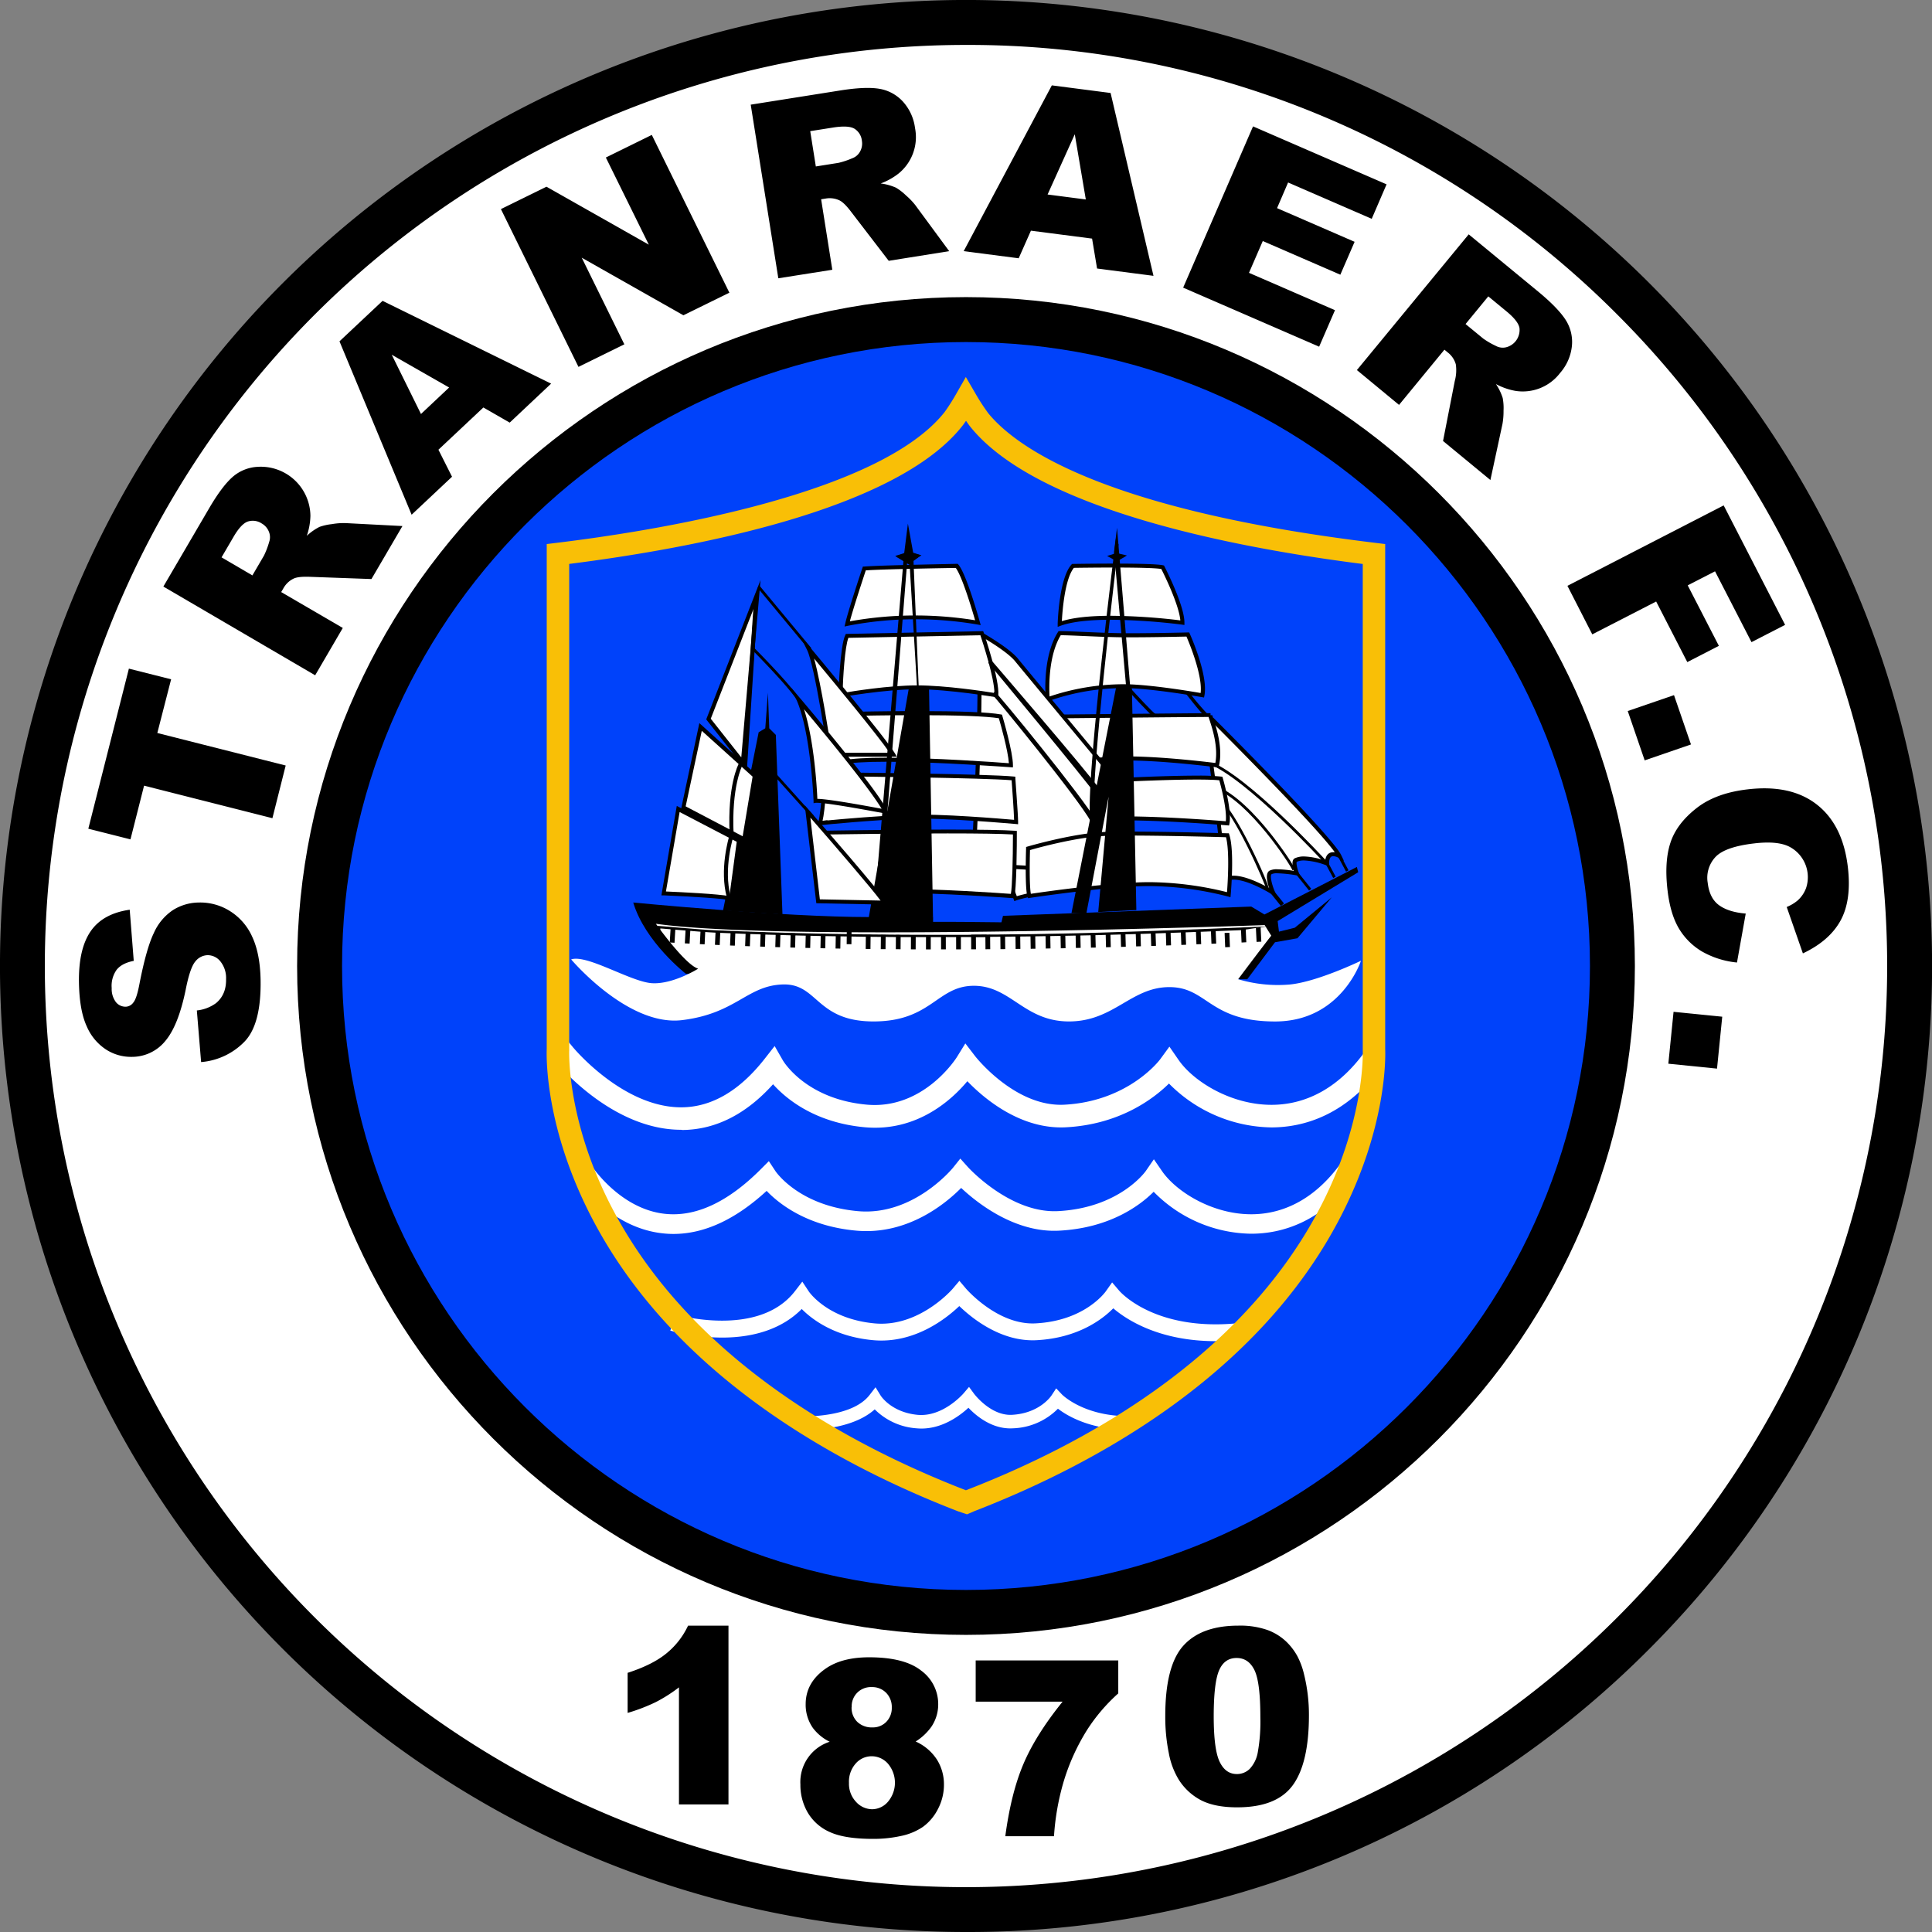 <svg xmlns="http://www.w3.org/2000/svg" id="Layer_1" data-name="Layer 1" viewBox="0 0 700 700"><rect x="0" y="0" width="700" height="700" fill="#808080" stroke="none"/><defs><style>.cls-1{fill:#fff}.cls-2{fill:#0042fa}</style></defs><circle cx="350" cy="350" r="341.86" class="cls-1"/><path d="M350 700a350 350 0 0 1-247.49-597.49 350 350 0 0 1 495 495A347.74 347.74 0 0 1 350 700m0-683.72A333.73 333.73 0 0 0 114 586a333.73 333.73 0 1 0 472-472 331.54 331.54 0 0 0-236-97.72"/><circle cx="350" cy="350" r="234.21" class="cls-2"/><path d="M350 592.35c-133.63 0-242.35-108.72-242.35-242.35S216.37 107.65 350 107.65 592.35 216.37 592.35 350 483.63 592.35 350 592.35m0-468.42c-124.66 0-226.07 101.41-226.07 226.07S225.34 576.07 350 576.07 576.07 474.66 576.07 350 474.66 123.93 350 123.93"/><path d="M350 144.75a78 78 0 0 0 5 7.6c10.55 12.88 43.11 36.29 142.84 48.37v179.42s5.74 104.78-146.4 163.63l-1.23.54-1.61-.54c-152.18-58.85-146.44-163.63-146.44-163.63V200.72c101.35-12.28 133.34-36.25 143.35-49a81 81 0 0 0 4.49-6.97" class="cls-2"/><path d="M248.57 352.87s-14.83-11.48-19.14-25.87c0 0 54.07 5.27 85.64 5.27h23v12.92Z"/><path d="M332.78 334.21c1-.48 32.53 0 32.53 0v6.22l-33 .48Z"/><path d="M448.56 354.79h3.35l10.05-13.4 8.13-1.44 12.44-14.83-13.4 11.01-5.74 1.43-.47-3.83 29.18-17.7-.48-1.91-33.49 17.22-4.78-2.87-89.95 3.35-1.92 8.13h93.78z"/><path d="M290.52 518.13c-2.47 0 1.32.25-2.72-.67l-1.23-4.35c.21 0 21.26 1.67 28.49-7.67l2.16-2.81 1.85 3c.15.24 3.95 6.11 13.45 7 9.18.81 16.5-7.68 16.58-7.77l2-2.35 1.83 2.49c.06.07 6 8 13.7 7.62 10-.53 14.17-6.76 14.34-7l1.7-2.59 2.13 2.24c.07.07 7.76 7.84 24.06 7.84V518c-13.64 0-22-4.87-25.55-7.6a24.06 24.06 0 0 1-16.42 7.11c-7.37.41-13.21-4.5-16-7.45-3.25 3-10.21 8.24-18.76 7.45a23.8 23.8 0 0 1-15.2-6.87c-7.26 6.54-19.78 7.49-26.41 7.49M440.51 485.93c-20.51 0-32.33-7.78-37.15-11.9-3.86 3.91-12.69 10.75-27.79 11.55-12.88.67-23.47-8-28-12.37-4.76 4.55-16.32 13.72-31.23 12.36-13.93-1.27-22.09-7.49-25.86-11.3-6.69 6.79-16.58 10.36-28.86 10.36a72.3 72.3 0 0 1-18.74-2.52l1.74-5.85c.31.08 30.24 8.72 43.46-8.51l2.61-3.39 2.36 3.57c.27.39 7 10 23.85 11.56 16.2 1.51 28.26-12.49 28.38-12.66l2.33-2.76 2.33 2.76c.11.13 11.53 13.39 25.31 12.65 17.69-.93 25.1-11.18 25.41-11.61l2.28-3.23 2.56 3c.5.59 12.87 14.53 42.31 11.85l.55 6.08c-2.74.25-5.36.36-7.85.36M244 447.08a34 34 0 0 1-3.91-.22c-19.77-2.16-31.35-20-31.83-20.79l6-3.82-3 1.91 3-1.92c.1.16 10.31 15.79 26.65 17.55 11.12 1.21 22.75-4.2 34.58-16l3.08-3.09 2.4 3.64c.34.5 8.75 12.57 29.84 14.48 20.17 1.83 34.37-15.58 34.51-15.76l2.62-3.28 2.81 3.13c.15.17 15.33 16.8 32.62 15.9 22.32-1.17 31.68-14.39 31.77-14.53l2.93-4.25 2.93 4.25c5.21 7.57 18.27 15.63 32.22 15.67h.11c12.82 0 24.22-6.65 33-19.23l5.84 4.07C479.33 443.16 464 447 453.32 447h-.13A50.36 50.36 0 0 1 418 431.8c-4.86 4.86-15.75 13.12-34.21 14.09-16.08.88-29.86-10.14-35.54-15.48-5.58 5.63-19.43 17.18-38.05 15.47-17.8-1.61-28-9.76-32.43-14.4-11.27 10.36-22.59 15.6-33.77 15.6M246.76 409.34c-25 0-44.57-23.66-45.4-24.67l6.31-5.15c.3.37 18.11 21.68 39.1 21.68h.33c10.8-.12 20.84-6 29.85-17.45l3.72-4.75 3 5.23c.33.56 8.52 14 30.34 16 20.69 1.89 32.54-17 32.66-17.18l3.09-5 3.6 4.68c.14.18 14.49 18.47 32.31 17.52C409 399 420.2 384 420.31 383.86l3.39-4.64L427 384c5.42 7.87 19 16.26 33.56 16.3h.1c13.35 0 25.23-6.92 34.37-20l6.68 4.65c-13.54 19.43-29.77 23.53-41.05 23.53h-.12a53.22 53.22 0 0 1-37-15.89c-5.53 5.45-17.79 14.82-37.35 15.85-16.41.85-29.67-10.44-35.7-16.7-5.55 6.65-18.19 18.4-37.13 16.69-18-1.64-28.42-10.18-33.27-15.58-9.8 10.89-20.84 16.46-32.86 16.57Zm-42.24-27.25 3.14-2.58-2.66-3.19ZM384 229.43c4.07 0 12.61.55 20.75.72 8.79.18 25.66-.24 25.66-.24s6.7 14.83 5.26 22c0 0-18.31-3.29-28.41-3.29a81.6 81.6 0 0 0-27.57 4.72s-1.46-14.82 4.31-23.91" class="cls-1"/><path d="m379 254.38-.09-1c-.06-.61-1.39-15.18 4.41-24.37l.22-.34h.46c2 0 5.12.14 8.72.29s7.92.35 12.05.43c8.69.18 25.48-.24 25.62-.24h.48l.19.43c.28.62 6.78 15.13 5.32 22.45l-.14.69-.69-.13c-.19 0-18.37-3.27-28.29-3.27a81.4 81.4 0 0 0-27.3 4.67Zm5.33-24.23c-4.51 7.5-4.25 18.89-4.06 22.2a84.9 84.9 0 0 1 26.92-4.44c8.91 0 24.32 2.57 27.82 3.18.76-6.4-4.1-18.06-5.13-20.45-2.83.06-17.33.38-25.21.23-4.14-.09-8.36-.27-12.09-.43-3.3-.15-6.22-.27-8.21-.29Z"/><path d="M439.35 260.83s42.88 42.7 45.93 49.34c0 0-4.48-2.69-4.48 2.69 0 0-7.54-3.05-11.31-1.26-1.26.61.36 4.85.36 4.85s-7.71-1.44-9.51-.36.9 7.36.9 7.36-9.69-6.1-15.25-5.39l-2.51-3.06s-4.67-42.7-6.46-49.34l-1.26-3.94Z" class="cls-1"/><path d="m462.81 325.28-1.95-1.23c-.09-.05-9.52-6-14.78-5.27l-.39.05-2.9-3.53v-.21c0-.42-4.67-42.72-6.43-49.23l-1.48-4.64 4.72-1.19.29.29c1.75 1.75 43 42.87 46.07 49.55l1 2.09-2-1.17a4.25 4.25 0 0 0-1.87-.58c-.42 0-1.53 0-1.53 2.65v1.06l-1-.39a26 26 0 0 0-8-1.77 6.4 6.4 0 0 0-2.71.49c-.27.32.07 2.24.72 3.94l.46 1.2-1.26-.24a49 49 0 0 0-6.87-.74 4.6 4.6 0 0 0-2.14.3c-.72.43 0 3.76 1.19 6.45Zm-15.86-8c4.26 0 10 2.89 12.89 4.5-.76-2.24-1.45-5.36.13-6.32a5.9 5.9 0 0 1 2.88-.5 42 42 0 0 1 5.93.57c-.51-1.66-.92-4 .4-4.58a7.8 7.8 0 0 1 3.33-.64 25.4 25.4 0 0 1 7.63 1.53c.32-2.64 1.91-3.07 2.9-3.07a6 6 0 0 1 .57 0c-6.84-9.54-41-43.7-44.48-47.2l-2.45.62 1 3.22c1.75 6.47 6.07 45.63 6.47 49.26l2.13 2.59c.23.03.45.03.72.03Z"/><path d="m484.83 310.432.9-.48 2.87 5.383-.9.48zM480.347 313.09l.9-.482 2.69 5.025-.898.481zM469.28 316.4l.797-.638 5.022 6.279-.796.637zM459.608 322.689l1.121-.904 4.488 5.566-1.12.904zM479.7 312.49c-.27-.31-27.89-30.3-41.79-35.76l.37-.94c14.12 5.54 41 34.77 42.17 36ZM469.26 315.35l-1-.32.49.16-.5.09c-.54-1.74-15.48-24.76-28-29.57l.36-.95c7 2.67 14.37 10.62 19.37 16.81 4.19 5.21 9.55 12.98 9.28 13.78M459.76 322.13l-1-.24.5.12h-.51c-.17-1.26-11.69-28.28-18.07-32.42l.55-.85c6.5 4.26 18.82 32.26 18.53 33.39"/><path d="M384.45 259.57s53.47-.53 54.06-.48c-.47 0 4.31 10.05 2.4 18.19 0 0-22-2.87-35.41-2.4s-23.44 1.92-23.44 1.92-3.35-14.36 2.39-17.23" class="cls-1"/><path d="m441.45 278.07-.64-.08c-.2 0-22.07-2.86-35.28-2.39s-23.27 1.89-23.37 1.91l-.65.09-.15-.64c-.14-.61-3.41-14.94 2.77-18l.15-.07h.16c.48 0 48.07-.49 53.56-.49h.59v.73h.65a13 13 0 0 0 .41 1.36c1.05 3.18 3.49 10.61 2 16.95Zm-32.72-4c11.9 0 28.16 1.94 31.61 2.37 1.1-5.82-1.12-12.59-2.09-15.54-.16-.48-.28-.85-.36-1.13-5.8 0-50.1.45-53.26.48-3.91 2.18-2.89 11.51-2 15.71 2.45-.32 11.51-1.43 22.86-1.83 1.02 0 2.11-.02 3.24-.02Z"/><path d="M406.46 282.54s28.7-1.44 35.88-.48c0 0 3.35 11.48 2.39 16.27 0 0-38.75-3.35-52.63-1Z" class="cls-1"/><path d="m445.31 299.1-.64-.06c-.21 0-21.2-1.81-37.6-1.81a95 95 0 0 0-14.84.85l-2.17.37 16.08-16.61h.28c.16 0 16.3-.81 27.29-.81a77 77 0 0 1 8.73.34l.46.06.13.45c.14.47 3.39 11.71 2.41 16.61Zm-38.24-3.31c14.81 0 33.33 1.46 37.06 1.77.47-4.3-1.78-12.79-2.35-14.84-1.67-.18-4.38-.27-8.07-.27-10.16 0-24.73.69-26.93.79l-12.7 13.13a114 114 0 0 1 12.99-.58"/><path d="M356.1 230.15s9.15 5.2 12.2 9 37.32 45 37.32 45l2 34.81s-30.32 3.59-39.65 6.64l-.89-2.33-13.82-21.89s2.87-56.16 1.08-65.13 2.12-5.92 1.76-6.1" class="cls-1"/><path d="m367.52 326.49-1.14-3-13.88-21.92v-.23c0-.56 2.85-56.17 1.09-64.95-.7-3.54-.64-5.66.19-6.68a1.7 1.7 0 0 1 1.34-.64 2.5 2.5 0 0 1 1.42.51c1 .59 9.34 5.42 12.31 9.09s37 44.61 37.31 45l.15.18v.23l2 35.48-.67.08c-.3 0-30.36 3.62-39.51 6.61ZM354 301.19l13.69 21.69.72 1.83c9.2-2.77 34-5.84 38.47-6.38l-1.92-33.9c-2.48-3-34.26-41.26-37.18-44.86s-11.9-8.75-12-8.8l.25-.48-.35.4c-.09-.07-.53-.33-.75-.07s-.73 1.3.11 5.49c1.72 8.76-.86 60.64-1.04 65.08M278.23 250.96l.48 12.92 2.39 2.39 2.4 65.07-21.53-1.44 12.91-64.59 2.4-1.43z"/><path d="m350.38 548.67-3.28-1.1c-44-17-102.75-49.21-132.4-105.79-17.47-33.35-16.7-59.48-16.61-61.78V197.12l3.58-.44c34.34-4.16 116.79-17.12 140.64-47.46a75 75 0 0 0 4.13-6.49l3.5-6.13 3.55 6.1a75 75 0 0 0 4.62 7.08c10.17 12.4 41.89 35 140.19 46.9l3.58.44V380c.1 2.27.86 28.4-16.61 61.74C455.64 498.32 397 530.5 353 547.53Zm-.44-8.73h.05c42.56-16.47 99.26-47.44 127.82-101.49 17.05-32.25 15.95-57.86 15.94-58.11v-176c-43.91-5.56-117.13-19.12-141.92-49.39-.57-.69-1.2-1.57-1.82-2.48-.45.66-.89 1.28-1.3 1.8-24.14 30.73-98.07 44.43-142.48 50.05v176.05c0 .24-1.11 25.85 15.94 58.1 28.54 54.03 85.22 85 127.77 101.47" style="fill:#f9bf06"/><path d="M206.94 347.61s20.58 24.4 40.19 22 23.45-12.44 36.37-12.92 12 13.4 33 13.4 23-12.92 36.36-12.92 18.18 12.92 34.45 12.92 22.49-12.44 36.36-12.44S438 370.1 462 370.1s31.1-22 31.1-22-15.79 7.65-25.84 8.61a50.4 50.4 0 0 1-18.66-1.92s8.61-11.48 12-15.78l-2.39-3.83s-173.2 6.22-220.57-.48c0 0 10.53 14.83 15.32 16.27 0 0-9.1 5.74-16.75 5.26s-23.52-10.54-29.27-8.62M274.4 215.08l-17.7 45.45 12.44 15.79z" class="cls-1"/><path d="m269.7 278.19-13.82-17.54 19.67-50.48Zm-12.18-17.78 11.06 14 4.68-54.41Z"/><path d="m253.83 263.4-6.22 29.19 22.01 11.48 3.83-22.97z" class="cls-1"/><path d="M270.17 305.16 246.8 293l6.59-31 20.83 18.8Zm-21.74-13L269.08 303l3.6-21.61-18.41-16.6Z"/><path d="M264.84 325.6c-1.44-1-24.4-1.91-24.4-1.91l5.26-30.63 22 11.49Z" class="cls-1"/><path d="m265.39 326.83-.94-.62c-1.17-.57-13.25-1.36-24-1.81h-.81l5.57-32.4 23.33 12.17ZM241.28 323c5.52.24 19 .89 23 1.69l2.65-19.69-20.69-10.79Z"/><path d="M313.16 206s-5.26 15.79-6.22 20.09a126.4 126.4 0 0 1 25.36-2.39 132 132 0 0 1 22 1.91s-4.79-17.22-7.66-20.57c.01-.04-28.22.47-33.48.96" class="cls-1"/><path d="m306 227 .25-1.1c.95-4.3 6-19.52 6.24-20.17l.15-.45h.46c5.23-.47 32.4-.94 33.55-1h.35l.22.25c2.94 3.43 7.6 20.14 7.8 20.85l.31 1.11-1.14-.21a132 132 0 0 0-21.87-1.9 127.3 127.3 0 0 0-25.2 2.37Zm7.7-20.37c-.79 2.4-4.53 13.72-5.78 18.49A134 134 0 0 1 332.3 223a136 136 0 0 1 21 1.73c-1.07-3.71-4.65-15.77-7-18.95-3.18.03-26.8.45-32.61.88Z"/><path d="m306.94 230.39 48.8-1s5.74 16.75 5.26 22.49c0 0-16.74-2.87-28.7-2.87s-27.75 2.87-27.75 2.87.45-17.66 2.39-21.49" class="cls-1"/><path d="M303.81 252.78v-.88c0-.73.51-17.91 2.47-21.83l.19-.39 49.76-1 .17.5c.24.69 5.79 17 5.3 22.78l-.06.78-.78-.13c-.16 0-16.82-2.87-28.58-2.87s-27.47 2.84-27.62 2.86Zm28.49-4.45c10.39 0 24.51 2.18 28 2.75-.05-5.52-4.2-18.25-5.09-20.92l-47.82.94c-1.28 3.31-1.92 13.92-2.12 20 3.51-.63 16.73-2.77 27.03-2.77"/><path d="M309.81 258.62s42.1-1 52.63.95c0 0 3.83 12.92 3.83 17.71 0 0-49.76-3.83-61.24-1-.03.04-.03-14.79 4.78-17.66" class="cls-1"/><path d="m367 278.05-.77-.06c-.26 0-26.51-2-45-2-7.82 0-13.19.35-16 1l-.89.23v-.92c0-.62.06-15.27 5.13-18.32l.16-.1h.19c.11 0 10.68-.24 22.39-.24 15.76 0 26 .41 30.39 1.21l.43.08.13.42c.16.53 3.85 13.07 3.85 17.91Zm-45.81-3.52c16.76 0 39.79 1.63 44.35 2-.31-4.56-3-14.16-3.64-16.3-4.51-.72-14.75-1.11-29.7-1.11-10.81 0-20.64.21-22.15.24-3.27 2.23-4.17 11.63-4.28 16.09 3.05-.62 8.23-.92 15.4-.92Z"/><path d="M307.42 280.63s50.24.47 59.8 1.43c0 0 1 12.92 1 15.79 0 0-25.83-2.39-39.23-1.91s-33 2.39-32.06 2.39 1.88-14.33 1.88-14.33Z" class="cls-1"/><path d="m294 299.46 2.1-1.45v-.3l.43-.06c.5-1.34 1.18-7.85 1.57-13.72v-.46l9.17-3.56h.14c.5 0 50.37.49 59.87 1.44l.6.06v.6c0 .53 1 13 1 15.84v.79l-.78-.08c-.24 0-25.93-2.38-39.15-1.91-12.31.44-29.47 2.06-31.74 2.34h-.38Zm5.47-15c-.53 7.78-1.05 11.31-1.45 12.94l1.86-.27-.21.14c5.82-.56 19.16-1.71 29.23-2.07 12-.43 34.05 1.45 38.53 1.84-.1-3.34-.72-12-.9-14.34-10.47-.88-56.13-1.35-59-1.38Z"/><path d="M297.37 301.68s56.46-1 70.33 0c0 0 0 21.05-.95 23 0 0-24.4-1.91-45-1.91H301.2Z" class="cls-1"/><path d="M367.17 325.4h-.48c-.24 0-24.61-1.91-44.92-1.91H300.6L296.51 301h.85c.25 0 25.34-.43 45.94-.43 12.12 0 20.34.15 24.45.43l.67.05v.67c0 3.54-.05 21.32-1 23.28ZM301.8 322h20c18.63 0 40.66 1.59 44.46 1.87.48-2.38.74-12.36.75-21.53-4.26-.25-12.22-.38-23.68-.38-18.46 0-40.52.34-45.07.41Z"/><path d="M388.75 205s28.23-.48 32.54.48c0 0 7.18 13.87 7.18 20.09 0 0-31.58-4.3-44.5.48.03.03.48-16.24 4.78-21.05" class="cls-1"/><path d="M383.22 227.12v-1.06c0-.67.54-16.59 5-21.51l.21-.23h.31c.07 0 7.15-.12 14.67-.12 10.13 0 16.2.21 18 .62l.32.07.16.3c.29.57 7.25 14.1 7.25 20.42v.83l-.81-.12a223 223 0 0 0-25.71-1.77c-8.27 0-14.47.75-18.44 2.21Zm5.87-21.38c-3.31 4.09-4.17 15.77-4.36 19.32 4.13-1.3 10.15-1.95 17.93-1.95a221 221 0 0 1 25 1.67c-.51-5.76-5.9-16.66-6.9-18.63-1.53-.25-5.86-.52-17.4-.52-6.54 0-12.8.09-14.27.11M274.497 212.977l.785-.651 18.66 22.485-.784.651zM289.26 254.54c-2.33-4.66-17-19.34-17.13-19.49l.72-.72c.61.61 14.92 14.95 17.32 19.75ZM277.375 277.588l.76-.681 16.745 18.657-.759.681zM314.12 336.13l15.31-87.56 7.17.48 1.44 83.25zM329.9 199.65l-5.26 2.03 4.91 2.99z"/><path d="M292.59 294s26.79 30.62 27.75 33l-23.93-.47Z" class="cls-1"/><path d="m321.41 327.77-25.64-.51-4.17-35.45 1.53 1.74c2.75 3.14 26.9 30.78 27.87 33.22Zm-24.36-1.92 22 .44c-3.07-4.18-15.89-19.11-25.44-30.05ZM269.238 277.98l3.946-61.183 1.437.093-3.946 61.183zM263.37 325.25c-2.77-10.21.6-21.49 1-22.89-.87-17.84 3.15-25.41 3.33-25.73l1.25.69c0 .07-4 7.63-3.14 25.1v.26c0 .12-3.85 11.95-1.07 22.19Z"/><path d="M293.06 235.17s27.28 32.54 30.63 38.28h-23s-4.75-32.54-7.63-38.28" class="cls-1"/><path d="M324.93 274.17H300.1l-.09-.62c-.05-.32-4.8-32.48-7.59-38.06l-2.73-5.49 3.93 4.68c1.11 1.33 27.34 32.65 30.69 38.38Zm-23.59-1.44h21c-4.29-6.3-21-26.47-27.37-34.12 2.62 9.39 5.78 30.17 6.37 34.12"/><path d="M289.24 253.35s27.27 32.06 31.57 40.67c0 0-22.48-4.3-25.35-3.83 0 0-.96-24.88-6.22-36.84" class="cls-1"/><path d="m322.11 295-1.43-.27c-.2 0-20.17-3.86-24.61-3.86a3.3 3.3 0 0 0-.5 0l-.8.14v-.82c0-.25-1-24.88-6.16-36.58l-2-4.49 3.18 3.74c1.12 1.31 27.38 32.22 31.68 40.81Zm-26-5.56c4 0 18.54 2.7 23.31 3.59-4.76-8-21.55-28.26-28.11-36.07 3.69 11.45 4.69 28.68 4.83 32.48Z"/><path d="m317.94 315.07 9.57-113.87 1.44-11.48 1.91 10.53 2.87.95-2.75 2.04 3.23 78.34-4.84-80.5-.42-.83-9.57 121.04zM408.31 252.09l-4.66-52.26 1.07-8.61 5.03 60.76z"/><path d="M394.86 295.64c-.9-18.69 9.4-100.14 9.51-101l.89 2.64c-.09.71-7.37 60.05-8.8 88.24-.21 4.18 4.74.29 4.85 2.69Z"/><path d="M397.73 288.82c-4.6-6.54-39.33-48.3-39.67-48.7l1.1-.92c1.38 1.63 34.65 40.16 39.28 46.75ZM395.21 297.61c-4.74-8.6-34.35-44.66-35.64-45.94l.43-.43.37-.74c1 .51 32.29 38.72 36.82 46.93ZM391.89 317.83c-4.68-1.91-23.64-3-24.49-3v-1.43c.9 0 20.07 1.08 25 3.1Z"/><path d="M372.49 307.42s-.48 14.35.48 17.22c0 0 28.22-4.3 43.53-4.3a117.5 117.5 0 0 1 28.71 3.82s1.44-15.78-.48-21.53c0 0-33-.95-44.49-.47s-27.75 5.26-27.75 5.26" class="cls-1"/><path d="m372.48 325.44-.2-.57c-1-3-.53-16.88-.51-17.48v-.51l.5-.15c.16-.05 16.48-4.82 27.92-5.29 2.14-.09 5.19-.14 9.06-.14 14.18 0 35.27.61 35.48.62h.51l.15.48c1.94 5.81.58 21.17.52 21.82l-.08.86-.84-.24a118 118 0 0 0-28.51-3.8c-15.08 0-43.14 4.26-43.43 4.3Zm.71-17.48c-.12 4-.25 12.89.31 15.88 4.32-.64 29.1-4.22 43-4.22a119.8 119.8 0 0 1 28.07 3.63c.25-3.24 1-14.84-.37-19.91-3.33-.1-22-.6-34.93-.6-3.85 0-6.88 0-9 .13-10.15.43-24.27 4.3-27.08 5.13Z"/><path d="M404.36 249.17c.54 0 4.85-.36 5.75.18l1.61 80.38-13.81.71 3.76-41.8L393.6 331l-5.38-.18ZM437 259c-.72-.18-7-8.26-7-8.26"/><path d="M436.87 259.63c-.23-.06-.92-.23-7.33-8.47l1-.75a91 91 0 0 0 6.76 8.07ZM418.36 259.21c-1.44-.89-10.23-10.58-10.23-10.58"/><path d="M418 259.73c-1.47-.91-9.45-9.69-10.36-10.69l.9-.82c3.51 3.87 9.1 9.85 10.1 10.48ZM401.13 201.44l3.41-1.07 3.77.89-3.59 2.15zM324.34 201.43l4.52-1.42 4.99 1.18-4.75 2.86zM341.68 339.53h-14.86c-16.49-.1-41.57-.45-67.35-1.6-3.53-.15-8.77-.6-13.84-1-3.72-.32-7.22-.63-9.77-.78l.06-.86c2.55.16 6.06.46 9.78.78 5.06.43 10.29.88 13.8 1 25.78 1.15 50.84 1.5 67.33 1.6 18.16.1 30.49 0 30.62 0v.87c-.08-.06-6.05-.01-15.77-.01"/><path d="m238.92 341.24-1.73-.12.38-5.16 1.71.13zM244.39 341.58l-1.72-.1.31-5.16 1.72.11zM249.85 341.88l-1.72-.08.28-5.16 1.72.09zM253.579 342.068l.247-5.164 1.718.082-.247 5.165zM259.043 342.327l.232-5.165 1.718.077-.232 5.165zM266.24 342.63l-1.73-.06.21-5.17 1.72.07zM269.973 342.781l.195-5.166 1.718.065-.195 5.166zM277.16 343.02l-1.73-.05.17-5.16 1.72.05zM280.903 343.144l.157-5.168 1.719.053-.157 5.167zM288.08 343.34l-1.73-.04.14-5.17 1.72.05zM291.825 343.438l.118-5.168 1.72.039-.118 5.168zM299 343.59l-1.73-.04.11-5.17 1.72.04zM304.46 343.69l-1.72-.03.09-5.16 1.72.02zM306.765 342.083l.052-5.17 1.72.017-.052 5.17zM315.38 343.85l-1.72-.03.06-5.16 1.72.02zM320.84 343.9l-1.72-.01.05-5.17 1.72.01zM324.574 343.915l.034-5.17 1.72.012-.034 5.17zM331.76 343.97l-1.72-.01.02-5.17 1.73.02zM337.23 343.99h-1.73l.01-5.16 1.72-.01zM340.96 338.804l1.72-.003.01 5.17-1.72.003zM346.42 338.805l1.72-.003.01 5.17-1.72.003zM353.61 343.96h-1.73l-.02-5.16 1.72-.01z"/><path d="M351.86 339.51v-.86l8.43-.06c1.6 0 3.41 0 5.4-.06 4.61 0 10.36-.1 16.8-.24 17.64-.26 50.82-1.53 76.61-2.64l-9.24 1.35c-25.79 1.11-49.72 1.87-67.37 2.12-6.44.14-12.18.2-16.8.24l-5.4.06Z"/><path d="m358.78 343.91-1.72.02-.04-5.17 1.72-.01zM362.438 338.73l1.72-.018.054 5.17-1.72.017zM369.7 343.8l-1.72.02-.06-5.17 1.72-.02zM375.16 343.74l-1.72.02-.08-5.17 1.72-.02zM380.62 343.63l-1.72.04-.09-5.17 1.72-.03zM384.245 338.42l1.72-.033.1 5.169-1.72.033zM391.54 343.42l-1.73.04-.1-5.17 1.72-.03zM397 343.32l-1.73.03-.12-5.16 1.72-.04zM402.46 343.16l-1.73.05-.13-5.16 1.72-.05zM406.026 337.911l1.72-.049.146 5.168-1.719.05zM413.37 342.85l-1.72.05-.16-5.17 1.72-.04zM418.83 342.69l-1.72.05-.17-5.16 1.72-.05zM424.29 342.5l-1.73.07-.17-5.17 1.72-.06zM429.74 342.3l-1.72.06-.19-5.16 1.72-.07zM433.294 336.97l1.718-.065.197 5.167-1.719.065zM440.65 341.88l-1.72.06-.21-5.16 1.72-.06zM443.702 338.029l1.72-.069.206 5.17-1.72.069zM451.56 341.4l-1.72.09-.23-5.17 1.72-.08zM455.033 336.097l1.718-.082.247 5.164-1.718.082zM72.87 384.81l-1.55-18.7a14.3 14.3 0 0 0 6.9-2.62q3.81-3.12 3.69-8.77a9.6 9.6 0 0 0-2.11-6.45 5.89 5.89 0 0 0-4.63-2.19 5.83 5.83 0 0 0-4.38 2.26q-1.92 2.22-3.49 10.15-2.65 13-7.36 18.62a15.55 15.55 0 0 1-12.19 5.81 16.66 16.66 0 0 1-9.33-2.66 18.86 18.86 0 0 1-7-8.42q-2.61-5.65-2.81-15.61-.24-12.19 4.16-18.7T47 329.61l1.46 18.53q-4.29.83-6.2 3.23a10 10 0 0 0-1.79 6.63 7.93 7.93 0 0 0 1.53 5.09 4.45 4.45 0 0 0 3.58 1.66 3.5 3.5 0 0 0 2.7-1.48c.83-.95 1.56-3.16 2.22-6.65q2.52-13 5.25-18.6a19.4 19.4 0 0 1 6.9-8.27 17.9 17.9 0 0 1 9.4-2.75 20.2 20.2 0 0 1 11.36 3.16 21.14 21.14 0 0 1 8 9.31q2.79 6 3 15.28.33 16.26-5.8 22.63a24.67 24.67 0 0 1-15.74 7.43M32 300.26l14.7-58 15.3 3.86-5 19.46 46.51 11.78-4.81 19.09-46.5-11.79-4.93 19.46ZM114.19 244.67l-55-32.15 16.56-28.32q4.6-7.87 8.38-11.26a14.9 14.9 0 0 1 8.94-3.78 18 18 0 0 1 19.4 17.74 23.8 23.8 0 0 1-1.31 7.24 19.7 19.7 0 0 1 4.61-3.24 19.8 19.8 0 0 1 4.48-1 25 25 0 0 1 4.81-.38l20.75 1.08-11.23 19.2-22.11-.8q-4.27-.18-6 .6a8.3 8.3 0 0 0-3.71 3.42l-.88 1.5 22.32 13Zm-22.74-36.19 4.19-7.17a29.6 29.6 0 0 0 1.88-4.94 5.2 5.2 0 0 0-.11-3.76 5.93 5.93 0 0 0-2.57-2.94 5.86 5.86 0 0 0-5.07-.7q-2.42.85-5.14 5.51l-4.36 7.46ZM175.14 147.64l-16.29 15.3 4.93 9.79-14.64 13.76L123 123.67 138.62 109l61.06 30-15 14.12Zm-12.41-7.24-20.8-11.88 10.6 21.48ZM181.49 75.76 198 67.65l37.08 21-15.57-31.58 16.65-8.19 28.11 57.17-16.66 8.18-36.84-20.86 15.44 31.39-16.62 8.17ZM282 100.83l-10-62.91 32.41-5.14q9-1.43 14-.64a14.88 14.88 0 0 1 8.59 4.51 17.58 17.58 0 0 1 4.53 9.73 17 17 0 0 1-6 16.52 23.5 23.5 0 0 1-6.44 3.57 19.9 19.9 0 0 1 5.54 1.53 19.6 19.6 0 0 1 3.64 2.82 25 25 0 0 1 3.34 3.47L343.91 91 322 94.5l-13.49-17.58q-2.56-3.42-4.29-4.29a8.3 8.3 0 0 0-5-.7l-1.71.27 4.05 25.54Zm13.59-40.52 8.2-1.3a29.7 29.7 0 0 0 5-1.67 5.2 5.2 0 0 0 2.85-2.48 5.9 5.9 0 0 0 .64-3.84 5.84 5.84 0 0 0-2.67-4.37c-1.46-.88-4-1-7.51-.48l-8.54 1.35ZM395.68 86.45l-22.16-2.87-4.43 10L349.16 91l31.94-60.07 21.29 2.76 15.54 66.25-20.44-2.65Zm-2.27-14.18-4-23.62-9.85 21.82ZM454 45.79l48.38 21L497 79.28l-30.3-13.16-4 9.29 28.1 12.2-5.17 11.92-28.1-12.2-5 11.52 31.16 13.53-5.74 13.23-49.27-21.39ZM491.63 134.08l40.51-49.17 25.32 20.86q7 5.81 9.77 10.08a14.8 14.8 0 0 1 2.31 9.42 17.54 17.54 0 0 1-4.28 9.85 17 17 0 0 1-16.32 6.48 23.7 23.7 0 0 1-6.94-2.45 19.5 19.5 0 0 1 2.46 5.07 19.5 19.5 0 0 1 .3 4.59 25.6 25.6 0 0 1-.39 4.81l-4.37 20.3-17.16-14.14 4.25-21.72a14.85 14.85 0 0 0 .38-6.05 8.26 8.26 0 0 0-2.79-4.21l-1.34-1.1-16.44 20ZM531 117.41l6.41 5.27a29.3 29.3 0 0 0 4.58 2.65 5.2 5.2 0 0 0 3.73.49 6.46 6.46 0 0 0 4.81-7q-.46-2.5-4.62-5.94l-6.67-5.5ZM624.52 183.12l22.26 43.28-12.18 6.26L621.39 207l-9.9 5.09L622.78 234l-11.44 5.89-11.28-21.95-23.15 11.9-9-17.58ZM606.52 251.86l6.15 17.87-16.77 5.77-6.14-17.88ZM632.51 331l-3.17 17.74a31.8 31.8 0 0 1-12.68-4 23.9 23.9 0 0 1-8.38-8.36q-3.09-5.22-4.09-13.72-1.22-10.31 1-17.2t9.25-12.46q7-5.64 18.76-7 15.7-1.85 25.11 5.53t11.2 22.64q1.4 12-2.64 19.36t-13.65 11.9l-5.86-16.81a14.8 14.8 0 0 0 4-2.4 11.3 11.3 0 0 0 3-4.42 12.44 12.44 0 0 0-6-15q-4.29-2.22-12.77-1.22-10.53 1.23-14 4.88a11 11 0 0 0-2.85 9.43q.66 5.61 4.14 8.11t9.63 3M624 368.37l-1.89 18.81-17.64-1.78 1.89-18.8ZM263.94 589v64.79H246v-42.43a54.6 54.6 0 0 1-8.41 5.35 66 66 0 0 1-10.19 3.91V606.1q9-2.91 14-7a28.5 28.5 0 0 0 7.9-10.1ZM300.6 631.06a16.84 16.84 0 0 1-6.08-5 14.63 14.63 0 0 1-2.61-8.6q0-8 7.52-13.08 5.86-3.92 15.51-3.91 12.78 0 18.88 4.87a15 15 0 0 1 6.11 12.25 14.5 14.5 0 0 1-2.44 8 20 20 0 0 1-5.73 5.39 17.85 17.85 0 0 1 7.71 6.56 16.8 16.8 0 0 1 2.54 9 18.9 18.9 0 0 1-2.19 8.93 18.06 18.06 0 0 1-5.39 6.41 22 22 0 0 1-7.95 3.32 46.4 46.4 0 0 1-10.15 1.06q-10.12 0-15.47-2.39a17.42 17.42 0 0 1-8.12-7 19.8 19.8 0 0 1-2.74-10.3 15.33 15.33 0 0 1 10.64-15.51Zm7 14.9a9.54 9.54 0 0 0 2.56 6.89 7.94 7.94 0 0 0 5.87 2.67 7.6 7.6 0 0 0 5.69-2.71 10.67 10.67 0 0 0 0-13.8 7.87 7.87 0 0 0-5.89-2.69 7.67 7.67 0 0 0-5.76 2.6 9.9 9.9 0 0 0-2.47 7.08Zm.95-27.42a7.1 7.1 0 0 0 2.07 5.33 7.54 7.54 0 0 0 5.49 2 6.7 6.7 0 0 0 5-2 7.1 7.1 0 0 0 2-5.17 7.3 7.3 0 0 0-2.05-5.37 7 7 0 0 0-5.21-2.06 6.92 6.92 0 0 0-7.26 7.25ZM353.51 601.6h51.66v11.95a64.3 64.3 0 0 0-11.25 13.16 76.8 76.8 0 0 0-8.65 19.17 90.5 90.5 0 0 0-3.39 19.42h-17.64q2.08-15.6 6.56-26.16t14.2-22.6h-31.49ZM422.2 621.7q0-18.15 6.54-25.42t19.92-7.28a30 30 0 0 1 10.56 1.58 19.7 19.7 0 0 1 6.73 4.13 22 22 0 0 1 4.11 5.35 27.8 27.8 0 0 1 2.41 6.54 61 61 0 0 1 1.78 14.86q0 17.34-5.86 25.37t-20.21 8q-8 0-13-2.56a21.13 21.13 0 0 1-8.13-7.52 28.3 28.3 0 0 1-3.58-9.62 65.5 65.5 0 0 1-1.27-13.43m17.55 0q0 12.16 2.15 16.62c1.44 3 3.51 4.45 6.24 4.45a6.55 6.55 0 0 0 4.67-1.89 11.7 11.7 0 0 0 2.91-6 63 63 0 0 0 .93-12.73q0-12.69-2.15-17.06t-6.45-4.37q-4.4 0-6.34 4.46t-1.96 16.57Z"/></svg>
